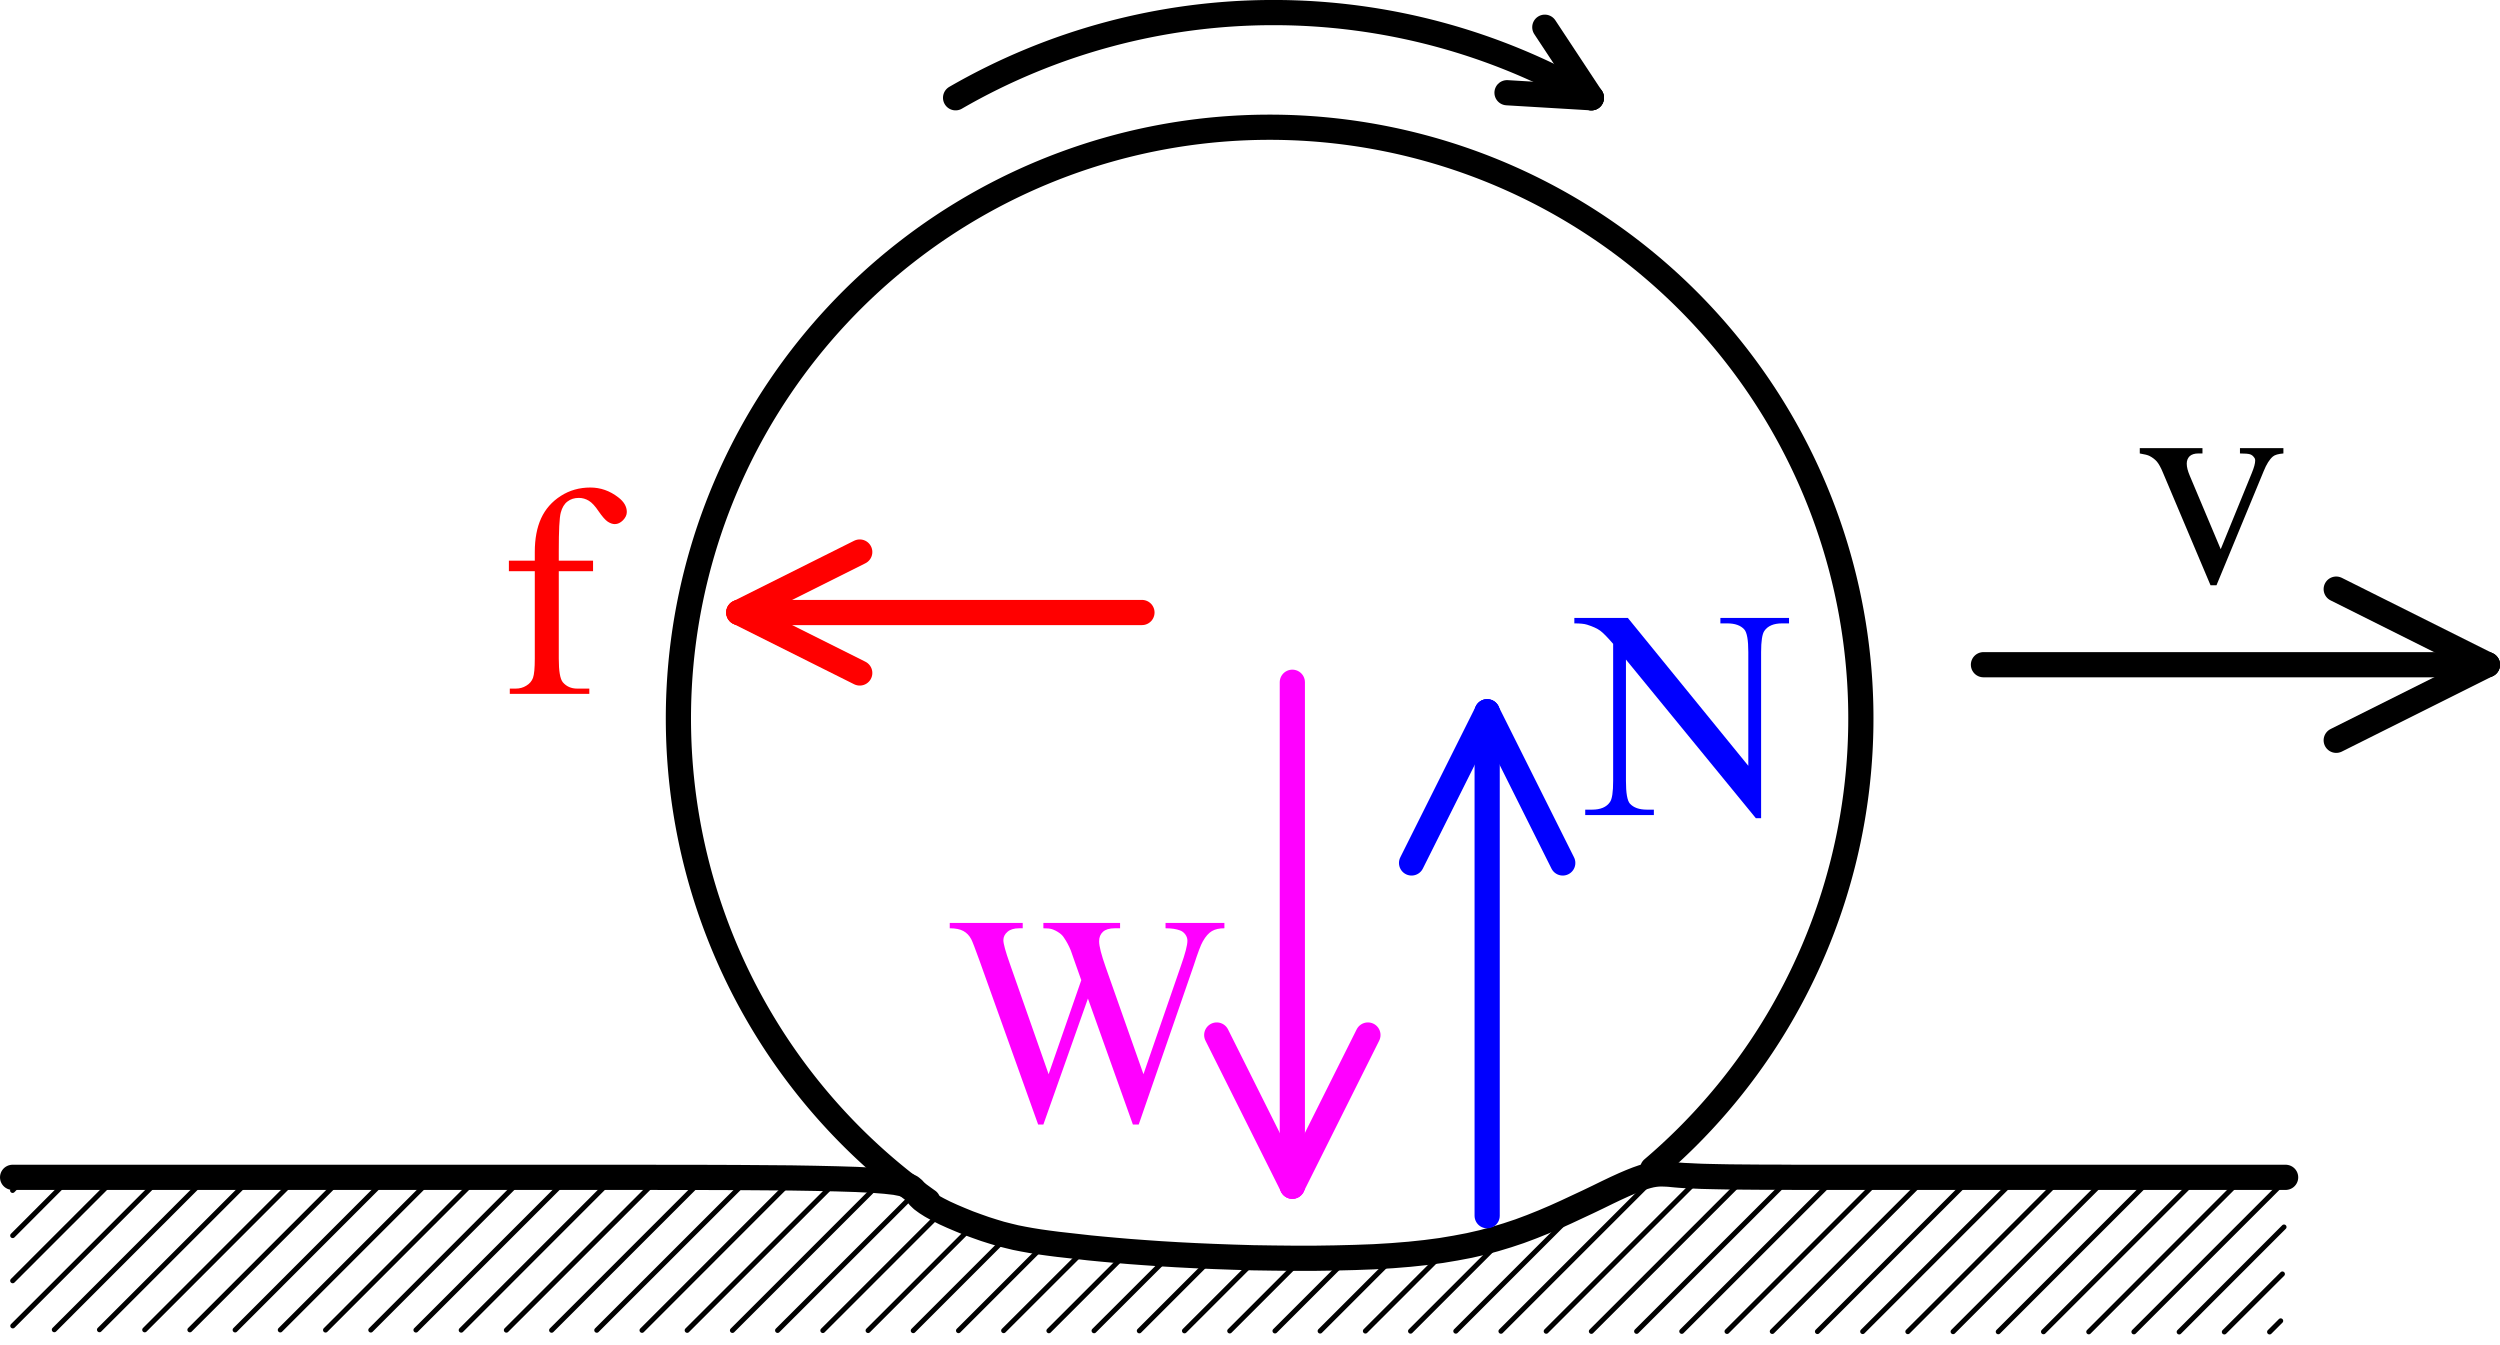 <?xml version="1.0" encoding="UTF-8"?>
<!-- 2020-09-30 09:42:49 Generated by QCAD SVG Exporter -->
<svg width="24.804mm" height="13.341mm" viewBox="28.408 -23.281 24.804 13.341" version="1.1" xmlns="http://www.w3.org/2000/svg" style="stroke-linecap:round;stroke-linejoin:round;fill:none">
    <g transform="scale(1,-1)">
        <!-- Spline -->
        <path d="M28.533,11.6 L29.737,11.6 M29.737,11.6 L30.755,11.6 M30.755,11.6 L31.611,11.6 M31.611,11.6 L32.324,11.6 M32.324,11.6 L32.916,11.6 M32.916,11.6 L33.41,11.6 M33.41,11.6 L33.825,11.6 M33.825,11.6 L34.183,11.6 M34.183,11.6 L34.507,11.6 M34.507,11.6 L34.816,11.6 M34.816,11.6 L35.122,11.599 M35.122,11.599 L35.422,11.599 M35.422,11.599 L35.713,11.598 M35.713,11.598 L35.991,11.596 M35.991,11.596 L36.253,11.594 M36.253,11.594 L36.494,11.59 M36.494,11.59 L36.713,11.585 M36.713,11.585 L36.904,11.579 M36.904,11.579 L37.065,11.571 M37.065,11.571 L37.193,11.561 M37.193,11.561 L37.29,11.55 M37.29,11.55 L37.361,11.536 M37.361,11.536 L37.411,11.52 M37.411,11.52 L37.446,11.502 M37.446,11.502 L37.47,11.482 M37.47,11.482 L37.488,11.46 M37.488,11.46 L37.505,11.436 M37.505,11.436 L37.526,11.409 M37.526,11.409 L37.556,11.38 M37.556,11.38 L37.598,11.349 M37.598,11.349 L37.65,11.316 M37.65,11.316 L37.712,11.282 M37.712,11.282 L37.781,11.247 M37.781,11.247 L37.856,11.213 M37.856,11.213 L37.936,11.179 M37.936,11.179 L38.017,11.146 M38.017,11.146 L38.099,11.116 M38.099,11.116 L38.181,11.087 M38.181,11.087 L38.26,11.062 M38.26,11.062 L38.336,11.039 M38.336,11.039 L38.411,11.02 M38.411,11.02 L38.485,11.002 M38.485,11.002 L38.561,10.987 M38.561,10.987 L38.639,10.973 M38.639,10.973 L38.72,10.96 M38.72,10.96 L38.806,10.948 M38.806,10.948 L38.898,10.936 M38.898,10.936 L38.996,10.925 M38.996,10.925 L39.103,10.913 M39.103,10.913 L39.218,10.9 M39.218,10.9 L39.342,10.888 M39.342,10.888 L39.474,10.876 M39.474,10.876 L39.615,10.864 M39.615,10.864 L39.764,10.853 M39.764,10.853 L39.922,10.842 M39.922,10.842 L40.089,10.832 M40.089,10.832 L40.264,10.823 M40.264,10.823 L40.449,10.815 M40.449,10.815 L40.641,10.808 M40.641,10.808 L40.84,10.802 M40.84,10.802 L41.042,10.799 M41.042,10.799 L41.247,10.797 M41.247,10.797 L41.451,10.797 M41.451,10.797 L41.653,10.8 M41.653,10.8 L41.85,10.805 M41.85,10.805 L42.04,10.812 M42.04,10.812 L42.222,10.823 M42.222,10.823 L42.394,10.837 M42.394,10.837 L42.554,10.854 M42.554,10.854 L42.706,10.874 M42.706,10.874 L42.849,10.898 M42.849,10.898 L42.986,10.924 M42.986,10.924 L43.117,10.954 M43.117,10.954 L43.242,10.988 M43.242,10.988 L43.364,11.025 M43.364,11.025 L43.484,11.065 M43.484,11.065 L43.602,11.109 M43.602,11.109 L43.719,11.156 M43.719,11.156 L43.834,11.205 M43.834,11.205 L43.947,11.256 M43.947,11.256 L44.056,11.307 M44.056,11.307 L44.161,11.356 M44.161,11.356 L44.261,11.404 M44.261,11.404 L44.355,11.45 M44.355,11.45 L44.441,11.491 M44.441,11.491 L44.52,11.527 M44.52,11.527 L44.59,11.557 M44.59,11.557 L44.651,11.581 M44.651,11.581 L44.705,11.6 M44.705,11.6 L44.752,11.614 M44.752,11.614 L44.793,11.624 M44.793,11.624 L44.83,11.63 M44.83,11.63 L44.862,11.633 M44.862,11.633 L44.892,11.634 M44.892,11.634 L44.921,11.633 M44.921,11.633 L44.948,11.632 M44.948,11.632 L44.976,11.63 M44.976,11.63 L45.005,11.627 M45.005,11.627 L45.037,11.624 M45.037,11.624 L45.074,11.621 M45.074,11.621 L45.116,11.618 M45.116,11.618 L45.166,11.616 M45.166,11.616 L45.224,11.613 M45.224,11.613 L45.292,11.61 M45.292,11.61 L45.371,11.608 M45.371,11.608 L45.464,11.606 M45.464,11.606 L45.569,11.604 M45.569,11.604 L45.686,11.603 M45.686,11.603 L45.812,11.602 M45.812,11.602 L45.945,11.601 M45.945,11.601 L46.084,11.601 M46.084,11.601 L46.228,11.6 M46.228,11.6 L46.373,11.6 M46.373,11.6 L46.519,11.6 M46.519,11.6 L46.664,11.6 M46.664,11.6 L46.805,11.6 M46.805,11.6 L46.945,11.6 M46.945,11.6 L47.083,11.6 M47.083,11.6 L47.222,11.6 M47.222,11.6 L47.363,11.6 M47.363,11.6 L47.507,11.6 M47.507,11.6 L47.656,11.6 M47.656,11.6 L47.811,11.6 M47.811,11.6 L47.973,11.6 M47.973,11.6 L48.145,11.6 M48.145,11.6 L48.326,11.6 M48.326,11.6 L48.513,11.6 M48.513,11.6 L48.702,11.6 M48.702,11.6 L48.89,11.6 M48.89,11.6 L49.074,11.6 M49.074,11.6 L49.25,11.6 M49.25,11.6 L49.415,11.6 M49.415,11.6 L49.565,11.6 M49.565,11.6 L49.696,11.6 M49.696,11.6 L49.806,11.6 M49.806,11.6 L49.898,11.6 M49.898,11.6 L49.981,11.6 M49.981,11.6 L50.065,11.6 M50.065,11.6 L50.158,11.6 M50.158,11.6 L50.27,11.6 M50.27,11.6 L50.409,11.6 M50.409,11.6 L50.586,11.6 M50.586,11.6 L50.808,11.6 M50.808,11.6 L51.085,11.6 " style="stroke:#000000;stroke-width:0.25;"/>
        <!-- Arc -->
        <path d="M44.805,11.684 A5.866,5.866 0 1,1 37.614,11.366 " style="stroke:#000000;stroke-width:0.25;"/>
        <!-- Block Reference -->
        <g>
            <!-- Line -->
            <path d="M51.587,17.436 L53.087,16.686 " style="stroke:#000000;stroke-width:0.25;"/>
            <!-- Line -->
            <path d="M51.587,15.936 L53.087,16.686 " style="stroke:#000000;stroke-width:0.25;"/>
            <!-- Line -->
            <path d="M48.087,16.686 L53.087,16.686 " style="stroke:#000000;stroke-width:0.25;"/>
        </g>
        <!-- Text: v -->
        <g>
            <path d="M49.638,18.835 L50.26,18.835 L50.26,18.782 L50.219,18.782 C50.182,18.782 50.153,18.773 50.133,18.755 C50.114,18.736 50.104,18.712 50.104,18.681 C50.104,18.647 50.114,18.608 50.134,18.561 L50.441,17.832 L50.75,18.589 C50.772,18.643 50.783,18.683 50.783,18.711 C50.783,18.725 50.779,18.736 50.771,18.744 C50.761,18.759 50.747,18.769 50.731,18.774 C50.715,18.779 50.681,18.782 50.632,18.782 L50.632,18.835 L51.063,18.835 L51.063,18.782 C51.013,18.778 50.978,18.768 50.959,18.752 C50.925,18.723 50.895,18.675 50.868,18.608 L50.399,17.474 L50.34,17.474 L49.869,18.589 C49.848,18.641 49.827,18.678 49.808,18.701 C49.789,18.723 49.764,18.742 49.735,18.757 C49.718,18.766 49.686,18.774 49.638,18.782 L49.638,18.835 " style="fill:#000000;fill-rule:evenodd;"/>
        </g>
        <!-- Text: N -->
        <g>
            <path d="M44.028,17.15 L44.559,17.15 L45.754,15.683 L45.754,16.811 C45.754,16.931 45.741,17.006 45.714,17.036 C45.678,17.076 45.622,17.096 45.545,17.096 L45.477,17.096 L45.477,17.15 L46.158,17.15 L46.158,17.096 L46.089,17.096 C46.006,17.096 45.947,17.071 45.913,17.021 C45.892,16.991 45.881,16.92 45.881,16.811 L45.881,15.163 L45.829,15.163 L44.54,16.737 L44.54,15.533 C44.54,15.413 44.553,15.338 44.579,15.308 C44.615,15.268 44.672,15.248 44.748,15.248 L44.817,15.248 L44.817,15.194 L44.136,15.194 L44.136,15.248 L44.204,15.248 C44.288,15.248 44.347,15.273 44.381,15.323 C44.403,15.353 44.413,15.424 44.413,15.533 L44.413,16.893 C44.356,16.959 44.313,17.003 44.284,17.024 C44.255,17.045 44.212,17.065 44.155,17.083 C44.127,17.092 44.085,17.096 44.028,17.096 L44.028,17.15 " style="fill:#0000ff;fill-rule:evenodd;"/>
        </g>
        <!-- Text: W -->
        <g>
            <path d="M40.556,14.124 L40.556,14.071 C40.505,14.071 40.464,14.062 40.432,14.043 C40.401,14.025 40.37,13.991 40.342,13.941 C40.322,13.907 40.292,13.827 40.251,13.7 L39.706,12.124 L39.648,12.124 L39.202,13.374 L38.76,12.124 L38.708,12.124 L38.127,13.748 C38.083,13.869 38.056,13.941 38.044,13.963 C38.025,13.999 37.999,14.026 37.966,14.044 C37.933,14.062 37.888,14.071 37.831,14.071 L37.831,14.124 L38.555,14.124 L38.555,14.071 L38.52,14.071 C38.469,14.071 38.43,14.059 38.404,14.036 C38.377,14.013 38.363,13.985 38.363,13.953 C38.363,13.919 38.384,13.841 38.427,13.72 L38.812,12.623 L39.136,13.556 L39.078,13.72 L39.032,13.851 C39.012,13.9 38.989,13.942 38.964,13.978 C38.952,13.997 38.937,14.012 38.918,14.025 C38.894,14.042 38.87,14.054 38.846,14.062 C38.828,14.068 38.799,14.071 38.76,14.071 L38.76,14.124 L39.521,14.124 L39.521,14.071 L39.469,14.071 C39.415,14.071 39.376,14.059 39.351,14.036 C39.326,14.013 39.313,13.982 39.313,13.942 C39.313,13.893 39.335,13.808 39.378,13.686 L39.753,12.623 L40.125,13.7 C40.167,13.819 40.189,13.902 40.189,13.948 C40.189,13.97 40.182,13.991 40.168,14.01 C40.154,14.029 40.136,14.043 40.115,14.05 C40.079,14.064 40.031,14.071 39.972,14.071 L39.972,14.124 L40.556,14.124 " style="fill:#ff00ff;fill-rule:evenodd;"/>
        </g>
        <!-- Text: f -->
        <g>
            <path d="M33.952,17.614 L33.952,16.746 C33.952,16.623 33.965,16.545 33.992,16.512 C34.028,16.47 34.075,16.449 34.135,16.449 L34.255,16.449 L34.255,16.397 L33.466,16.397 L33.466,16.449 L33.525,16.449 C33.563,16.449 33.598,16.458 33.63,16.478 C33.662,16.497 33.684,16.523 33.696,16.555 C33.708,16.588 33.714,16.652 33.714,16.746 L33.714,17.614 L33.457,17.614 L33.457,17.718 L33.714,17.718 L33.714,17.804 C33.714,17.936 33.735,18.047 33.777,18.139 C33.819,18.23 33.884,18.304 33.971,18.36 C34.058,18.416 34.156,18.444 34.265,18.444 C34.365,18.444 34.458,18.412 34.543,18.346 C34.599,18.303 34.627,18.255 34.627,18.201 C34.627,18.172 34.614,18.145 34.589,18.119 C34.564,18.094 34.537,18.081 34.508,18.081 C34.486,18.081 34.463,18.089 34.438,18.105 C34.414,18.121 34.384,18.155 34.348,18.207 C34.313,18.26 34.28,18.295 34.25,18.313 C34.22,18.331 34.187,18.341 34.151,18.341 C34.106,18.341 34.069,18.329 34.038,18.305 C34.007,18.282 33.985,18.245 33.972,18.196 C33.958,18.146 33.952,18.019 33.952,17.813 L33.952,17.718 L34.292,17.718 L34.292,17.614 L33.952,17.614 " style="fill:#ff0000;fill-rule:evenodd;"/>
        </g>
        <!-- Line -->
        <path d="M41.98,13.012 L41.23,11.512 " style="stroke:#ff00ff;stroke-width:0.25;"/>
        <!-- Line -->
        <path d="M40.48,13.012 L41.23,11.512 " style="stroke:#ff00ff;stroke-width:0.25;"/>
        <!-- Line -->
        <path d="M41.23,16.512 L41.23,11.512 " style="stroke:#ff00ff;stroke-width:0.25;"/>
        <!-- Line -->
        <path d="M42.413,14.719 L43.163,16.219 " style="stroke:#0000ff;stroke-width:0.25;"/>
        <!-- Line -->
        <path d="M43.913,14.719 L43.163,16.219 " style="stroke:#0000ff;stroke-width:0.25;"/>
        <!-- Line -->
        <path d="M43.163,11.219 L43.163,16.219 " style="stroke:#0000ff;stroke-width:0.25;"/>
        <!-- Line -->
        <path d="M36.938,16.604 L35.738,17.204 " style="stroke:#ff0000;stroke-width:0.25;"/>
        <!-- Line -->
        <path d="M36.938,17.804 L35.738,17.204 " style="stroke:#ff0000;stroke-width:0.25;"/>
        <!-- Line -->
        <path d="M39.738,17.204 L35.738,17.204 " style="stroke:#ff0000;stroke-width:0.25;"/>
        <!-- Hatch -->
        <path d="M50.926,10.066 L51.036,10.176 M50.477,10.066 L51.053,10.641 M50.029,10.066 L51.069,11.107 M49.58,10.067 L51.085,11.572 M49.132,10.067 L50.636,11.572 M48.683,10.068 L50.188,11.572 M48.234,10.068 L49.74,11.574 M47.786,10.069 L49.294,11.577 M47.337,10.069 L48.848,11.58 M46.889,10.07 L48.403,11.584 M46.44,10.07 L47.96,11.59 M45.992,10.071 L47.519,11.598 M45.543,10.071 L47.08,11.607 M45.094,10.072 L46.64,11.617 M44.646,10.072 L46.199,11.624 M44.197,10.072 L45.756,11.631 M43.749,10.073 L45.312,11.636 M43.3,10.073 L44.862,11.635 M42.852,10.074 L44.11,11.332 M42.403,10.074 L43.349,11.02 M41.955,10.075 L42.763,10.883 M41.506,10.075 L42.257,10.826 M41.058,10.076 L41.785,10.803 M40.609,10.076 L41.33,10.797 M40.16,10.077 L40.885,10.802 M39.712,10.077 L40.45,10.815 M39.263,10.078 L40.022,10.836 M38.815,10.078 L39.602,10.865 M38.366,10.079 L39.191,10.903 M37.918,10.079 L38.789,10.95 M37.469,10.079 L38.395,11.005 M37.021,10.08 L38.01,11.069 M36.572,10.08 L37.726,11.234 M36.123,10.081 L37.468,11.425 M35.675,10.081 L37.099,11.505 M35.226,10.082 L36.686,11.541 M34.778,10.082 L36.254,11.559 M34.329,10.083 L35.814,11.567 M33.881,10.083 L35.368,11.57 M33.432,10.084 L34.92,11.571 M32.984,10.084 L34.471,11.572 M32.535,10.085 L34.022,11.572 M32.087,10.085 L33.573,11.572 M31.638,10.085 L33.124,11.572 M31.189,10.086 L32.675,11.572 M30.741,10.086 L32.226,11.572 M30.292,10.087 L31.777,11.572 M29.844,10.087 L31.328,11.572 M29.395,10.088 L30.879,11.572 M28.947,10.088 L30.43,11.572 M28.535,10.126 L29.981,11.572 M28.534,10.574 L29.532,11.572 M28.534,11.022 L29.083,11.572 M28.533,11.47 L28.634,11.572 " style="stroke:#000000;stroke-width:0.05;"/>
        <!-- Arc -->
        <path d="M44.197,22.311 A6.307,6.307 0 0,1 37.889,22.311 " style="stroke:#000000;stroke-width:0.25;"/>
        <!-- Block Reference -->
        <g>
            <!-- Line -->
            <path d="M43.735,23.011 L44.197,22.311 " style="stroke:#000000;stroke-width:0.25;"/>
            <!-- Line -->
            <path d="M43.36,22.361 L44.197,22.311 " style="stroke:#000000;stroke-width:0.25;"/>
        </g>
    </g>
</svg>
